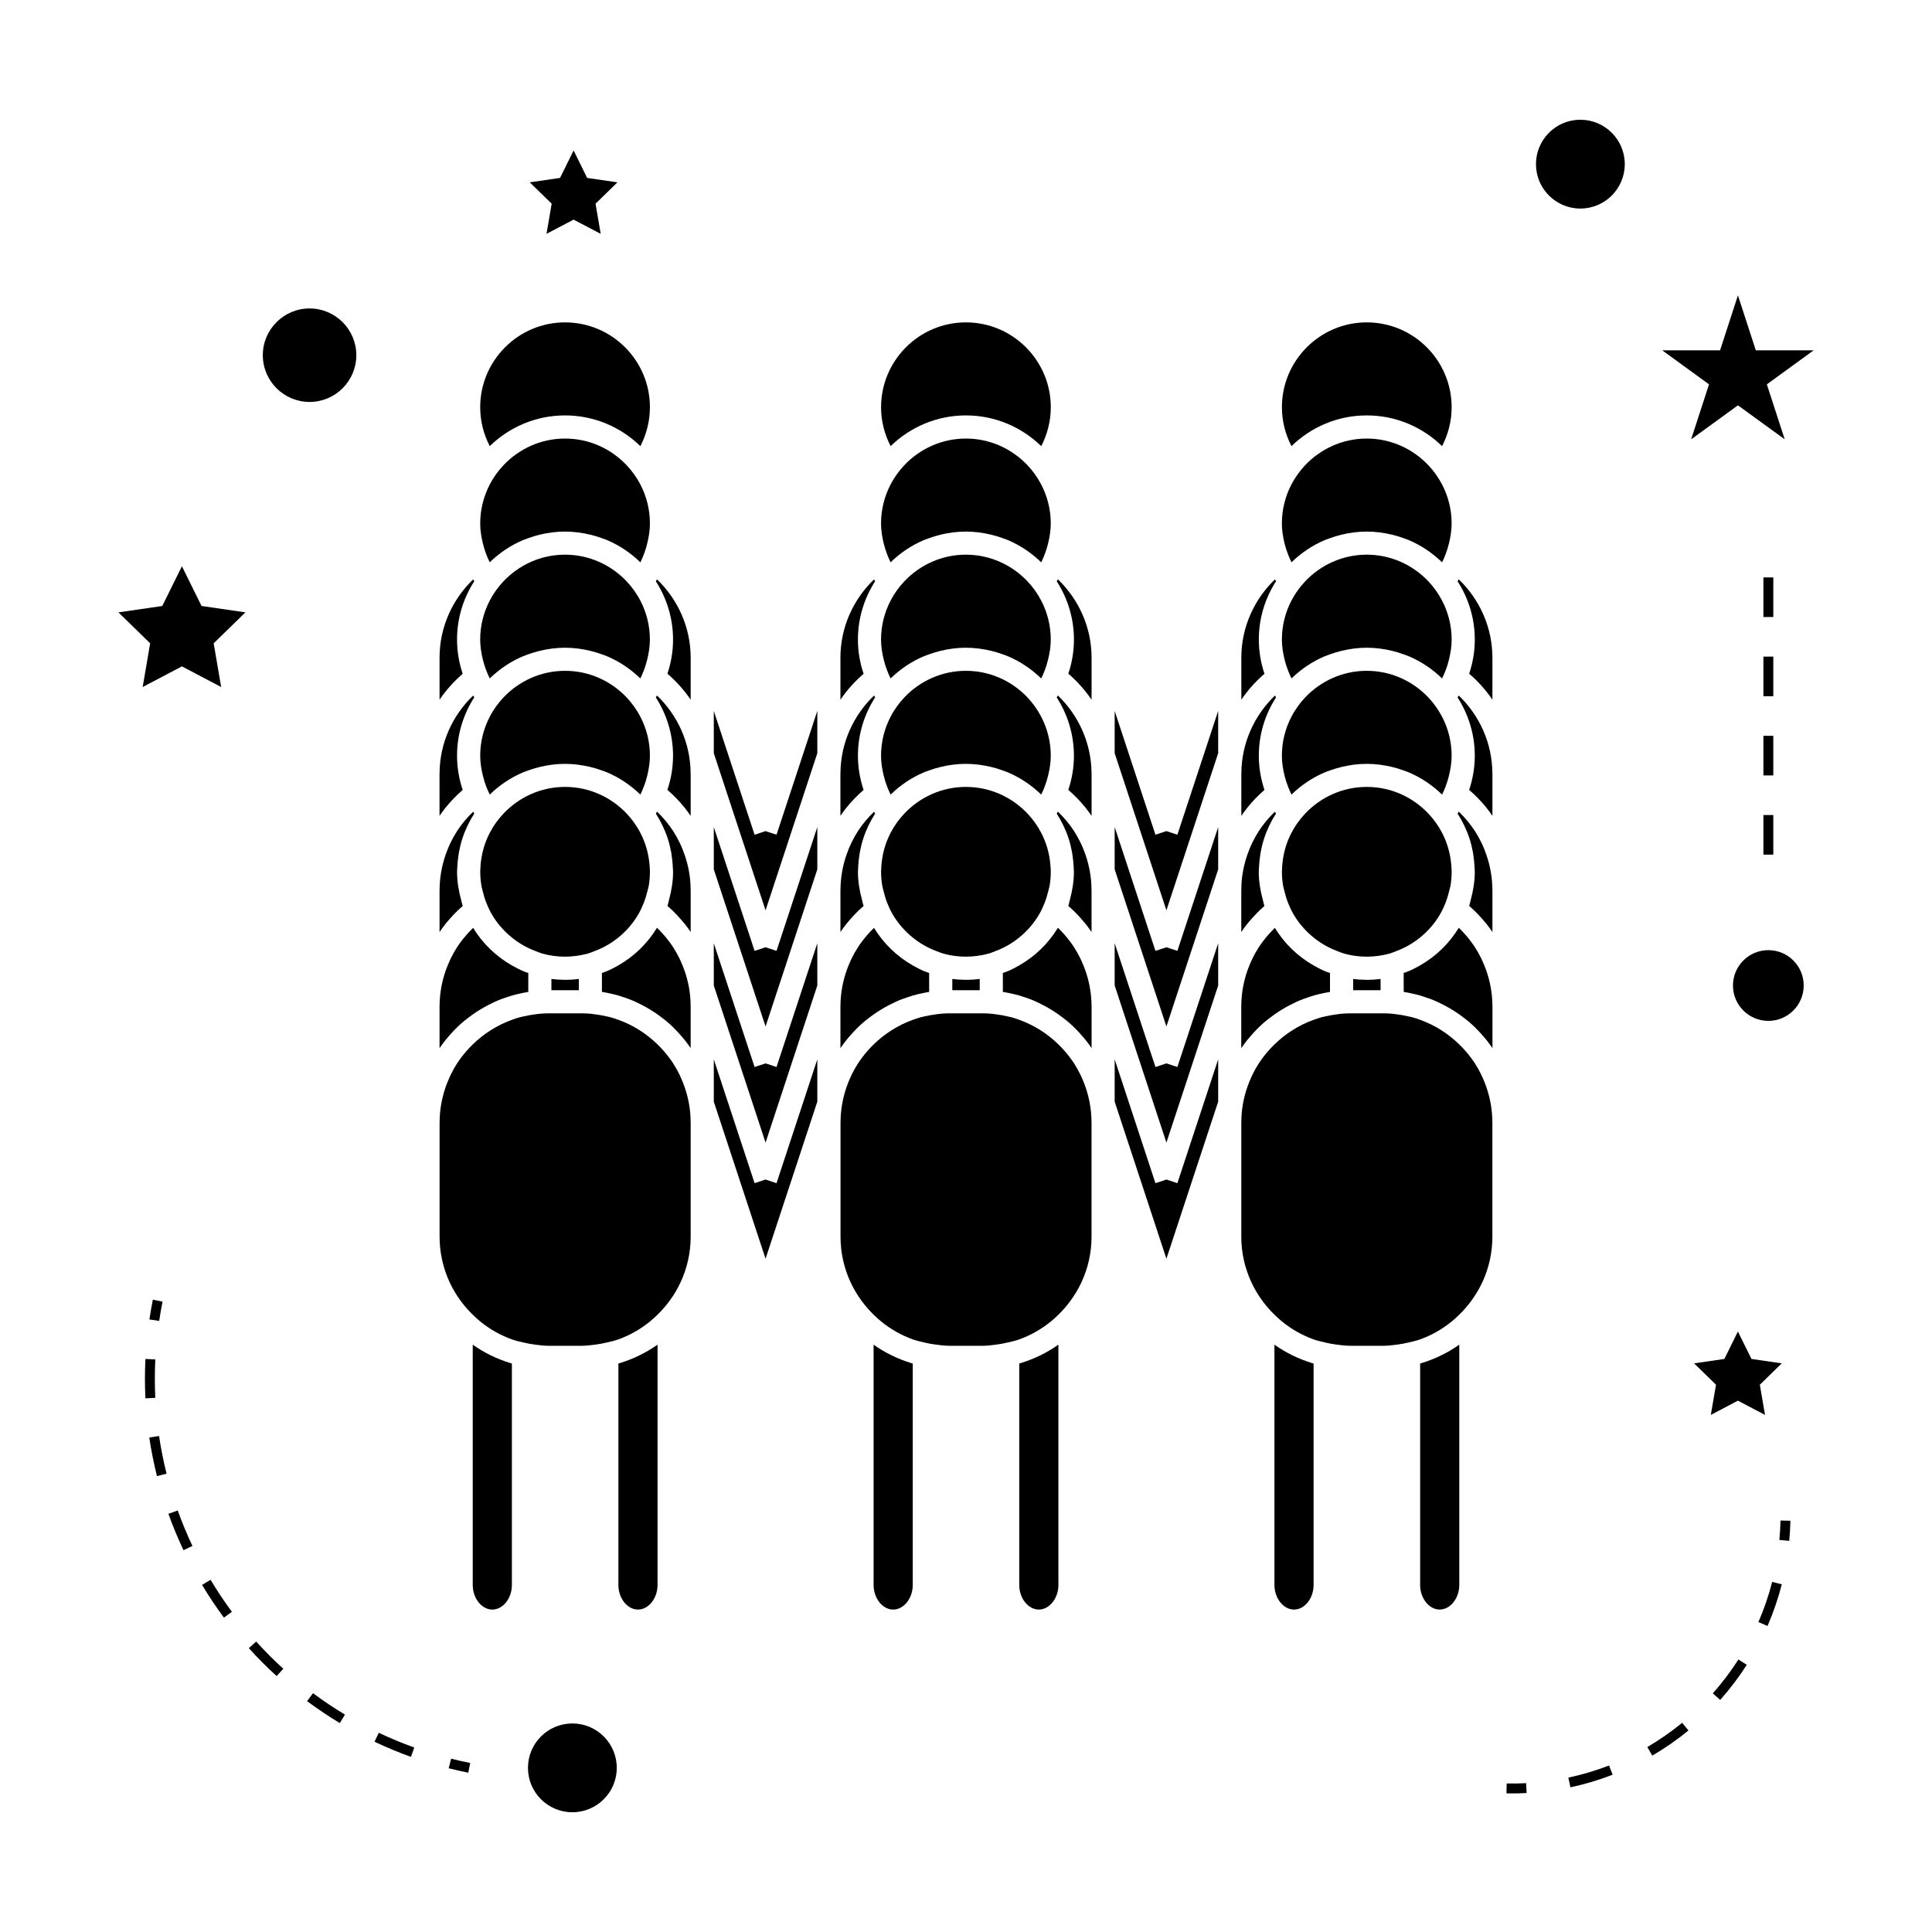 <?xml version="1.0" encoding="UTF-8"?>
<!-- Uploaded to: SVG Repo, www.svgrepo.com, Generator: SVG Repo Mixer Tools -->
<svg fill="#000000" width="800px" height="800px" version="1.1" viewBox="144 144 512 512" xmlns="http://www.w3.org/2000/svg">
 <g>
  <path d="m307.45 612.5c0 6.5-5.269 11.766-11.766 11.766-6.5 0-11.766-5.266-11.766-11.766 0-6.496 5.266-11.766 11.766-11.766 6.496 0 11.766 5.269 11.766 11.766"/>
  <path d="m192.21 294.06-5.199 10.531-11.629 1.691 8.41 8.199-1.98 11.586 10.398-5.469 10.402 5.469-1.988-11.586 8.418-8.199-11.629-1.691z"/>
  <path d="m288.83 205.97 7.18-3.766 7.18 3.766-1.367-7.992 5.809-5.656-8.031-1.172-3.59-7.277-3.59 7.277-8.027 1.172 5.809 5.656z"/>
  <path d="m592.95 505.3 5.809 5.668-1.375 8 7.18-3.781 7.184 3.781-1.375-8 5.809-5.668-8.023-1.164-3.594-7.269-3.59 7.269z"/>
  <path d="m604.57 222.27-4.734 14.574h-15.32l12.391 9.012-4.731 14.562 12.395-9 12.395 9-4.734-14.562 12.398-9.012h-15.324z"/>
  <path d="m574.58 187.5c0 6.5-5.266 11.766-11.766 11.766-6.496 0-11.766-5.266-11.766-11.766 0-6.496 5.269-11.766 11.766-11.766 6.5 0 11.766 5.269 11.766 11.766"/>
  <path d="m622 405.17c0 5.176-4.195 9.375-9.371 9.375-5.176 0-9.375-4.199-9.375-9.375s4.199-9.371 9.375-9.371c5.176 0 9.371 4.195 9.371 9.371"/>
  <path d="m226.04 250.52c6.832 0 12.391-5.559 12.391-12.391 0-6.828-5.559-12.387-12.391-12.387-6.832 0-12.391 5.562-12.391 12.387 0 6.832 5.555 12.391 12.391 12.391z"/>
  <path d="m268.61 611.21c-1.707-0.336-3.391-0.719-5.059-1.141l-0.641 2.539c1.711 0.43 3.438 0.82 5.184 1.172z"/>
  <path d="m183.56 524.95c0.508 3.426 1.195 6.875 2.035 10.234l2.547-0.641c-0.824-3.281-1.496-6.641-1.988-9.977z"/>
  <path d="m244.38 603.21-1.125 2.367c3.133 1.484 6.383 2.84 9.645 4.008l0.887-2.473c-3.18-1.141-6.344-2.461-9.406-3.902z"/>
  <path d="m182.41 509.43c0 1.723 0.043 3.434 0.125 5.144l2.617-0.133c-0.078-1.664-0.117-3.332-0.117-5.012 0-1.715 0.043-3.438 0.125-5.164l-2.617-0.133c-0.09 1.77-0.133 3.539-0.133 5.297z"/>
  <path d="m219.08 586.24c-2.508-2.289-4.93-4.707-7.191-7.215l-1.945 1.754c2.312 2.57 4.797 5.062 7.367 7.398z"/>
  <path d="m195 553.69c-1.453-3.066-2.766-6.234-3.898-9.398l-2.473 0.883c1.164 3.246 2.508 6.496 4 9.645z"/>
  <path d="m199.8 562.66-2.25 1.355c1.777 2.969 3.731 5.894 5.793 8.68l2.109-1.559c-2.012-2.719-3.91-5.566-5.652-8.477z"/>
  <path d="m225.38 594.82c2.793 2.078 5.711 4.039 8.676 5.82l1.355-2.258c-2.891-1.73-5.734-3.641-8.461-5.668z"/>
  <path d="m183.59 493.67 2.594 0.383c0.25-1.699 0.551-3.402 0.891-5.106l-2.57-0.516c-0.348 1.746-0.652 3.488-0.914 5.238z"/>
  <path d="m618.47 547.01-2.625-0.051c-0.035 1.727-0.133 3.441-0.289 5.144l2.613 0.242c0.164-1.77 0.27-3.543 0.301-5.336z"/>
  <path d="m599.87 594.5c2.586-2.914 4.953-6.039 7.043-9.301l-2.211-1.418c-2.016 3.144-4.297 6.168-6.797 8.973z"/>
  <path d="m589.79 600.56c-2.898 2.379-6.008 4.539-9.238 6.43l1.324 2.266c3.352-1.957 6.574-4.203 9.582-6.664z"/>
  <path d="m610 573.86 2.41 1.043c1.547-3.562 2.824-7.277 3.785-11.043l-2.547-0.645c-0.93 3.629-2.156 7.207-3.648 10.645z"/>
  <path d="m560.18 617.66c3.793-0.809 7.551-1.93 11.184-3.344l-0.949-2.441c-3.5 1.355-7.125 2.434-10.785 3.211z"/>
  <path d="m543.23 619.26c0.504 0.012 1.008 0.016 1.512 0.016 1.285 0 2.562-0.031 3.832-0.105l-0.133-2.613c-1.711 0.09-3.418 0.121-5.16 0.078z"/>
  <path d="m611.32 339h2.625v10.496h-2.625z"/>
  <path d="m611.32 297.02h2.625v10.496h-2.625z"/>
  <path d="m611.32 359.99h2.625v10.496h-2.625z"/>
  <path d="m611.32 318.01h2.625v10.496h-2.625z"/>
  <path d="m530.27 298.04c2.875 4.465 4.566 9.758 4.566 15.449 0 3.144-0.531 6.184-1.492 9.047 2.348 2.016 4.414 4.328 6.16 6.891v-11.117c0-8.102-3.426-15.488-8.91-20.773-0.102 0.18-0.219 0.34-0.324 0.504z"/>
  <path d="m530.59 328.32c-0.105 0.168-0.215 0.332-0.324 0.504 2.875 4.461 4.566 9.758 4.566 15.445 0 3.148-0.531 6.191-1.492 9.059 1.668 1.434 3.203 3.019 4.582 4.734 0.555 0.699 1.082 1.422 1.586 2.156v-11.133c0-0.078-0.012-0.152-0.012-0.23-0.066-8.016-3.469-15.309-8.906-20.535z"/>
  <path d="m537.91 401.29c-0.316-0.891-0.66-1.77-1.055-2.617-0.109-0.23-0.211-0.473-0.32-0.699-0.504-1.012-1.051-2-1.66-2.945-0.34-0.535-0.715-1.039-1.086-1.543-0.922-1.242-1.957-2.41-3.066-3.488-0.043-0.043-0.09-0.09-0.133-0.125-2.504 4.109-6.004 7.547-10.242 9.961-0.988 0.566-2 1.098-3.066 1.543-0.418 0.18-0.855 0.316-1.289 0.469v5.016c0.438 0.066 0.867 0.148 1.289 0.23 0.242 0.047 0.477 0.109 0.719 0.156 0.789 0.172 1.574 0.352 2.348 0.57 0.453 0.133 0.898 0.289 1.344 0.438 0.492 0.168 0.992 0.32 1.477 0.508 1.238 0.477 2.434 1.043 3.606 1.66 1.375 0.719 2.691 1.523 3.953 2.414 1.066 0.754 2.094 1.543 3.066 2.402 1.09 0.973 2.106 2.016 3.066 3.113 0.363 0.41 0.723 0.828 1.07 1.258 0.555 0.691 1.082 1.418 1.586 2.152v-11.133c0-0.078-0.012-0.148-0.012-0.23-0.031-3.168-0.602-6.234-1.594-9.109z"/>
  <path d="m537.9 432.07c-0.309-0.891-0.656-1.762-1.051-2.617-0.109-0.23-0.211-0.473-0.324-0.703-0.5-1.008-1.043-2-1.652-2.938-0.34-0.531-0.715-1.039-1.086-1.543-0.922-1.242-1.957-2.402-3.066-3.484-2.93-2.859-6.445-5.113-10.375-6.523-0.707-0.258-1.422-0.5-2.156-0.699-0.301-0.082-0.605-0.125-0.906-0.199-0.996-0.242-2.019-0.426-3.059-0.551-0.492-0.062-0.977-0.141-1.477-0.18h-0.059c-0.688-0.059-1.375-0.09-2.066-0.09h-8.785c-0.691 0-1.379 0.031-2.066 0.09-0.516 0.035-1.02 0.117-1.527 0.18-1.039 0.133-2.062 0.32-3.066 0.551-0.301 0.074-0.605 0.121-0.902 0.199-0.734 0.199-1.449 0.445-2.164 0.703-3.93 1.418-7.445 3.664-10.375 6.519-1.105 1.082-2.137 2.242-3.066 3.484-0.371 0.508-0.738 1.012-1.086 1.543-0.609 0.945-1.16 1.926-1.652 2.938-0.117 0.23-0.215 0.473-0.324 0.707-0.395 0.852-0.746 1.723-1.051 2.613-0.996 2.875-1.57 5.934-1.59 9.117 0 0.078-0.012 0.152-0.012 0.234v30.34c0 4.219 0.934 8.301 2.656 12.023 0.836 1.805 1.863 3.516 3.059 5.121 0.922 1.234 1.941 2.402 3.066 3.496 0.641 0.621 1.289 1.227 1.988 1.801 2.562 2.078 5.383 3.668 8.387 4.75 0.992 0.355 2.035 0.578 3.066 0.824 1.008 0.242 2.027 0.438 3.066 0.562 1.191 0.148 2.371 0.309 3.594 0.309h8.785c1.219 0 2.402-0.156 3.594-0.309 1.035-0.125 2.051-0.324 3.059-0.562 1.027-0.246 2.074-0.461 3.066-0.824 3-1.082 5.82-2.664 8.375-4.746 0.703-0.566 1.359-1.188 2-1.805 1.129-1.09 2.144-2.266 3.066-3.5 1.195-1.605 2.231-3.316 3.066-5.121 1.723-3.723 2.648-7.797 2.648-12.02v-30.336c0-0.082-0.012-0.156-0.012-0.234-0.02-3.188-0.59-6.25-1.586-9.121z"/>
  <path d="m537.9 370.52c-0.387-1.141-0.84-2.258-1.371-3.32-0.5-1.012-1.043-2-1.652-2.945-1.223-1.879-2.672-3.609-4.281-5.152-0.105 0.168-0.215 0.332-0.324 0.504 1.328 2.062 2.402 4.293 3.176 6.672 0.379 1.18 0.672 2.394 0.902 3.633 0.043 0.246 0.078 0.5 0.109 0.746 0.164 1.055 0.273 2.129 0.316 3.223 0.016 0.395 0.059 0.781 0.059 1.18 0 2.516-0.418 4.945-1.043 7.301-0.156 0.578-0.25 1.18-0.441 1.742 0.141 0.121 0.301 0.234 0.441 0.363 1.09 0.973 2.106 2.016 3.066 3.113 0.367 0.414 0.723 0.828 1.074 1.258 0.551 0.699 1.074 1.422 1.578 2.156v-11.121c0-0.078-0.012-0.152-0.012-0.234-0.031-3.184-0.602-6.246-1.598-9.117z"/>
  <path d="m520.35 505.35v58.68c0 3.539 2.371 6.519 5.18 6.519 2.816 0 5.195-2.981 5.195-6.519v-63.684c-3.019 2.137-6.356 3.762-9.867 4.848-0.172 0.059-0.34 0.105-0.508 0.156z"/>
  <path d="m481.74 500.35v63.684c0 3.539 2.379 6.519 5.195 6.519 2.809 0 5.18-2.981 5.18-6.519v-58.68c-0.168-0.051-0.332-0.105-0.504-0.152-3.512-1.09-6.848-2.715-9.871-4.852z"/>
  <path d="m453.11 364.25-2.906 0.961-10.805-32.809v11.207l13.711 41.637 13.719-41.637v-11.207l-10.812 32.809z"/>
  <path d="m453.11 395.04-2.906 0.949-10.805-32.805v11.203l13.711 41.641 13.719-41.641v-11.203l-10.812 32.805z"/>
  <path d="m453.11 425.81-2.906 0.957-10.805-32.805v11.203l13.711 41.637 13.719-41.637v-11.203l-10.812 32.805z"/>
  <path d="m424.36 328.32c-0.105 0.168-0.215 0.332-0.324 0.504 2.875 4.461 4.566 9.758 4.566 15.445 0 3.148-0.531 6.191-1.492 9.059 1.668 1.434 3.203 3.019 4.582 4.734 0.555 0.699 1.082 1.422 1.586 2.156v-11.133c0-0.078-0.012-0.152-0.012-0.23-0.066-8.016-3.473-15.309-8.906-20.535z"/>
  <path d="m453.11 456.59-2.906 0.961-10.805-32.812v11.211l13.711 41.625 13.719-41.625v-11.211l-10.812 32.812z"/>
  <path d="m414.11 505.35v58.68c0 3.539 2.379 6.519 5.184 6.519 2.816 0 5.195-2.981 5.195-6.519v-63.684c-3.023 2.137-6.356 3.762-9.871 4.848-0.172 0.059-0.332 0.105-0.508 0.156z"/>
  <path d="m431.67 432.07c-0.309-0.891-0.656-1.762-1.051-2.617-0.109-0.23-0.211-0.473-0.324-0.703-0.5-1.008-1.043-2-1.652-2.938-0.34-0.531-0.707-1.039-1.086-1.543-0.922-1.242-1.953-2.402-3.059-3.484-2.93-2.859-6.449-5.113-10.379-6.523-0.707-0.258-1.422-0.5-2.152-0.699-0.301-0.082-0.609-0.125-0.906-0.199-1.004-0.242-2.027-0.426-3.066-0.551-0.492-0.062-0.977-0.141-1.477-0.18h-0.051c-0.691-0.059-1.375-0.09-2.066-0.09h-8.785c-0.691 0-1.375 0.031-2.066 0.09h-0.004c-0.516 0.035-1.008 0.117-1.516 0.18-1.039 0.133-2.062 0.316-3.066 0.551-0.301 0.074-0.605 0.117-0.898 0.199-0.734 0.199-1.453 0.445-2.164 0.703-3.93 1.418-7.445 3.664-10.379 6.519-1.105 1.082-2.137 2.242-3.059 3.484-0.379 0.504-0.746 1.012-1.086 1.543-0.609 0.945-1.156 1.926-1.652 2.938-0.117 0.23-0.215 0.473-0.324 0.707-0.395 0.852-0.746 1.723-1.055 2.613-0.992 2.875-1.562 5.934-1.59 9.117 0 0.078-0.012 0.152-0.012 0.234v30.34c0 4.219 0.934 8.301 2.648 12.023 0.836 1.805 1.867 3.516 3.066 5.121 0.918 1.234 1.938 2.402 3.059 3.496 0.641 0.621 1.289 1.227 1.988 1.801 2.562 2.078 5.383 3.668 8.387 4.75 0.992 0.355 2.035 0.578 3.059 0.824 1.008 0.242 2.027 0.438 3.066 0.562 1.191 0.148 2.371 0.309 3.594 0.309h8.785c1.223 0 2.402-0.156 3.594-0.309 1.039-0.125 2.059-0.324 3.066-0.562 1.027-0.246 2.074-0.461 3.059-0.824 3-1.082 5.82-2.664 8.375-4.746 0.707-0.566 1.359-1.188 2.004-1.805 1.125-1.09 2.141-2.266 3.059-3.5 1.195-1.605 2.231-3.316 3.066-5.121 1.723-3.723 2.648-7.797 2.648-12.02v-30.336c0-0.082-0.012-0.156-0.012-0.234-0.023-3.188-0.59-6.25-1.586-9.121z"/>
  <path d="m431.67 370.52c-0.395-1.141-0.844-2.258-1.375-3.32-0.5-1.012-1.043-2-1.652-2.945-1.223-1.879-2.672-3.609-4.281-5.152-0.105 0.168-0.215 0.332-0.324 0.504 1.328 2.062 2.402 4.293 3.176 6.672 0.379 1.18 0.672 2.394 0.898 3.633 0.043 0.246 0.078 0.5 0.109 0.746 0.164 1.055 0.273 2.129 0.316 3.223 0.016 0.395 0.059 0.781 0.059 1.18 0 2.516-0.418 4.945-1.043 7.301-0.152 0.578-0.25 1.18-0.441 1.742 0.141 0.121 0.301 0.234 0.441 0.363 1.09 0.973 2.106 2.016 3.066 3.113 0.367 0.414 0.723 0.828 1.074 1.258 0.551 0.699 1.074 1.422 1.578 2.156v-11.121c0-0.078-0.012-0.152-0.012-0.234-0.027-3.184-0.594-6.246-1.59-9.117z"/>
  <path d="m431.67 401.29c-0.309-0.891-0.66-1.77-1.055-2.617-0.109-0.23-0.211-0.473-0.32-0.699-0.504-1.012-1.051-2-1.66-2.945-0.34-0.535-0.707-1.039-1.086-1.543-0.922-1.242-1.953-2.41-3.059-3.488-0.043-0.043-0.09-0.09-0.133-0.125-2.504 4.109-6.004 7.547-10.242 9.961-0.988 0.566-2 1.098-3.059 1.543-0.418 0.18-0.859 0.316-1.289 0.469v5.016c0.438 0.066 0.859 0.148 1.289 0.23 0.234 0.047 0.477 0.109 0.719 0.156 0.789 0.172 1.574 0.352 2.348 0.57 0.457 0.133 0.898 0.289 1.344 0.438 0.492 0.168 0.992 0.32 1.477 0.508 1.238 0.477 2.434 1.043 3.606 1.66 1.375 0.719 2.691 1.523 3.953 2.414 1.059 0.754 2.094 1.543 3.059 2.402 1.09 0.973 2.106 2.016 3.066 3.113 0.363 0.41 0.723 0.828 1.07 1.258 0.555 0.691 1.082 1.418 1.586 2.152v-11.133c0-0.078-0.012-0.148-0.012-0.23-0.039-3.168-0.605-6.234-1.602-9.109z"/>
  <path d="m424.04 298.04c2.875 4.465 4.566 9.758 4.566 15.449 0 3.144-0.531 6.184-1.484 9.047 2.348 2.016 4.41 4.328 6.156 6.891v-11.117c0-8.102-3.426-15.488-8.91-20.773-0.109 0.18-0.219 0.34-0.328 0.504z"/>
  <path d="m479.1 322.56c-0.965-2.871-1.5-5.93-1.5-9.074 0-5.695 1.695-10.996 4.57-15.457-0.102-0.156-0.211-0.32-0.309-0.477-5.473 5.281-8.895 12.652-8.895 20.75v11.121c1.734-2.547 3.793-4.852 6.133-6.863z"/>
  <path d="m479.1 353.34c-0.965-2.875-1.5-5.93-1.5-9.078 0-5.695 1.695-10.996 4.578-15.457-0.105-0.156-0.211-0.316-0.309-0.473-5.434 5.227-8.828 12.512-8.891 20.516 0 0.078-0.012 0.152-0.012 0.23v11.133c0.504-0.738 1.023-1.457 1.586-2.156 1.359-1.707 2.883-3.281 4.547-4.715z"/>
  <path d="m475.61 387.57c0.961-1.09 1.973-2.137 3.059-3.106 0.137-0.121 0.285-0.227 0.418-0.336-0.18-0.539-0.273-1.102-0.418-1.648-0.652-2.387-1.082-4.863-1.082-7.426 0-0.41 0.047-0.805 0.062-1.203 0.047-1.082 0.152-2.144 0.316-3.195 0.035-0.262 0.074-0.52 0.117-0.777 0.227-1.234 0.523-2.449 0.906-3.621 0.766-2.371 1.844-4.602 3.168-6.66-0.102-0.156-0.211-0.316-0.309-0.473-1.605 1.547-3.051 3.258-4.266 5.137-0.609 0.949-1.16 1.926-1.652 2.945-0.531 1.07-0.98 2.184-1.375 3.32-0.996 2.875-1.57 5.934-1.59 9.109 0 0.082-0.012 0.156-0.012 0.234v11.125c0.504-0.738 1.023-1.457 1.578-2.156 0.352-0.438 0.715-0.855 1.078-1.27z"/>
  <path d="m502.6 403.44v2.981h7.269v-2.984c-1.219 0.156-2.434 0.234-3.648 0.234-0.09 0-0.184-0.016-0.27-0.016-1.121-0.012-2.246-0.07-3.352-0.215z"/>
  <path d="m475.61 418.36c0.961-1.098 1.973-2.141 3.059-3.113 0.973-0.859 2.004-1.648 3.066-2.398 1.258-0.891 2.582-1.695 3.957-2.418 1.172-0.613 2.363-1.18 3.602-1.652 0.484-0.188 0.98-0.34 1.477-0.508 0.445-0.152 0.887-0.305 1.34-0.438 0.777-0.227 1.559-0.402 2.356-0.578 0.234-0.051 0.473-0.109 0.707-0.152 0.43-0.09 0.855-0.168 1.289-0.234v-5.012c-0.43-0.156-0.871-0.293-1.289-0.473-1.066-0.445-2.074-0.977-3.066-1.539-4.242-2.426-7.746-5.84-10.254-9.949-0.043 0.043-0.078 0.082-0.121 0.117-1.105 1.082-2.137 2.242-3.066 3.484-0.371 0.504-0.738 1.008-1.086 1.543-0.609 0.938-1.16 1.926-1.652 2.938-0.117 0.23-0.215 0.469-0.324 0.703-0.395 0.852-0.746 1.723-1.055 2.613-0.992 2.875-1.562 5.941-1.59 9.117 0 0.082-0.012 0.152-0.012 0.23v11.133c0.504-0.734 1.023-1.453 1.586-2.152 0.352-0.434 0.715-0.848 1.078-1.262z"/>
  <path d="m485.37 352.53c0.277 0.691 0.555 1.379 0.891 2.043 2.523-2.461 5.488-4.473 8.773-5.867 0.469-0.199 0.957-0.352 1.434-0.535 0.996-0.363 2.019-0.672 3.066-0.922 2.144-0.52 4.375-0.82 6.676-0.82 2.32 0 4.559 0.309 6.719 0.828 1.043 0.25 2.066 0.562 3.059 0.93 0.457 0.164 0.918 0.316 1.359 0.504 3.305 1.406 6.281 3.418 8.82 5.887 0.336-0.668 0.621-1.359 0.898-2.059 0.379-0.973 0.684-1.957 0.93-2.977 0.414-1.711 0.703-3.465 0.703-5.281 0-3.715-0.922-7.223-2.531-10.316-0.492-0.945-1.051-1.852-1.668-2.715-0.598-0.84-1.254-1.637-1.961-2.383-4.106-4.344-9.902-7.074-16.336-7.074-6.43 0-12.223 2.731-16.328 7.062-0.703 0.75-1.359 1.543-1.957 2.379-0.621 0.867-1.18 1.762-1.676 2.719-1.605 3.098-2.531 6.602-2.531 10.328 0 1.828 0.289 3.586 0.707 5.297 0.266 1.02 0.57 2.008 0.953 2.973z"/>
  <path d="m485.37 290.98c0.277 0.688 0.555 1.379 0.891 2.035 2.523-2.461 5.488-4.465 8.773-5.867 0.469-0.199 0.957-0.352 1.434-0.531 0.996-0.363 2.019-0.676 3.066-0.93 2.144-0.516 4.375-0.812 6.676-0.812 2.32 0 4.559 0.309 6.719 0.828 1.043 0.25 2.066 0.555 3.059 0.93 0.457 0.164 0.918 0.316 1.359 0.5 3.305 1.406 6.281 3.418 8.82 5.894 0.336-0.668 0.621-1.359 0.898-2.062 0.379-0.965 0.684-1.957 0.93-2.969 0.414-1.711 0.703-3.465 0.703-5.281 0-3.723-0.922-7.223-2.531-10.316-0.492-0.949-1.051-1.852-1.668-2.719-0.598-0.836-1.254-1.633-1.961-2.379-4.106-4.344-9.902-7.078-16.336-7.078-6.43 0-12.223 2.731-16.328 7.07-0.703 0.75-1.359 1.543-1.957 2.379-0.621 0.859-1.18 1.762-1.676 2.715-1.605 3.098-2.531 6.606-2.531 10.332 0 1.828 0.289 3.586 0.707 5.297 0.266 1.008 0.57 2 0.953 2.965z"/>
  <path d="m485.37 321.75c0.277 0.691 0.555 1.391 0.891 2.043 2.523-2.457 5.496-4.473 8.781-5.867 0.469-0.195 0.957-0.348 1.426-0.531 0.996-0.355 2.019-0.672 3.066-0.922 2.144-0.52 4.375-0.82 6.676-0.82 2.32 0 4.559 0.309 6.719 0.828 1.043 0.25 2.066 0.562 3.059 0.93 0.453 0.164 0.914 0.316 1.359 0.504 3.305 1.402 6.289 3.41 8.82 5.887 0.34-0.668 0.625-1.363 0.898-2.062 0.387-0.973 0.688-1.961 0.934-2.981 0.414-1.707 0.703-3.453 0.703-5.269 0-3.723-0.922-7.227-2.531-10.316-0.492-0.949-1.051-1.859-1.668-2.719-0.598-0.836-1.254-1.633-1.961-2.383-4.098-4.34-9.902-7.078-16.336-7.078s-12.223 2.734-16.328 7.074c-0.703 0.746-1.359 1.539-1.957 2.371-0.621 0.867-1.18 1.773-1.676 2.723-1.605 3.098-2.531 6.602-2.531 10.328 0 1.82 0.289 3.578 0.707 5.289 0.262 1.02 0.566 2.012 0.949 2.973z"/>
  <path d="m484.43 380.34c0.246 1.012 0.551 2.012 0.934 2.969 0.387 0.965 0.809 1.906 1.324 2.801 1.387 2.441 3.242 4.578 5.426 6.352 0.961 0.777 1.977 1.477 3.066 2.09 0.98 0.551 1.996 1.035 3.066 1.438 0.688 0.27 1.355 0.555 2.078 0.754l0.016 0.004c0.957 0.262 1.926 0.457 2.906 0.586 0.98 0.121 1.969 0.195 2.961 0.195 1.977-0.004 3.973-0.27 5.93-0.789 0.723-0.195 1.391-0.492 2.082-0.762 1.07-0.402 2.082-0.883 3.059-1.438 1.086-0.613 2.106-1.312 3.066-2.09 2.184-1.777 4.035-3.922 5.414-6.367 0.504-0.898 0.922-1.836 1.309-2.797 0.387-0.973 0.688-1.961 0.934-2.981 0.125-0.531 0.305-1.035 0.395-1.574 0.199-1.203 0.309-2.441 0.309-3.688 0-0.043-0.004-0.082-0.004-0.121 0-0.457-0.035-0.914-0.074-1.371-0.047-0.754-0.137-1.496-0.258-2.231-0.395-2.34-1.141-4.559-2.195-6.598-0.492-0.957-1.051-1.859-1.668-2.723-0.598-0.836-1.254-1.633-1.961-2.379-4.098-4.344-9.902-7.078-16.336-7.078-6.434 0-12.223 2.731-16.328 7.07-0.703 0.75-1.359 1.543-1.957 2.371-0.621 0.867-1.18 1.773-1.676 2.723-1.055 2.035-1.801 4.25-2.195 6.586-0.121 0.738-0.211 1.48-0.262 2.234-0.027 0.457-0.062 0.906-0.066 1.371 0 0.047-0.004 0.094-0.004 0.141 0 1.238 0.109 2.465 0.309 3.668 0.086 0.566 0.27 1.086 0.402 1.633z"/>
  <path d="m506.21 254.09c7.762 0 14.801 3.117 19.957 8.145 1.609-3.117 2.535-6.629 2.535-10.309 0-12.402-10.094-22.492-22.492-22.492-12.402 0-22.488 10.094-22.488 22.492 0 3.68 0.918 7.184 2.535 10.301 5.156-5.023 12.195-8.137 19.953-8.137z"/>
  <path d="m375.51 500.35v63.684c0 3.539 2.379 6.519 5.195 6.519 2.809 0 5.184-2.981 5.184-6.519v-58.68c-0.168-0.051-0.336-0.105-0.504-0.152-3.516-1.09-6.856-2.715-9.875-4.852z"/>
  <path d="m369.38 418.36c0.961-1.098 1.973-2.141 3.066-3.113 0.973-0.859 2-1.648 3.059-2.398 1.258-0.891 2.582-1.695 3.957-2.418 1.172-0.613 2.363-1.18 3.606-1.652 0.484-0.188 0.98-0.34 1.477-0.508 0.445-0.152 0.883-0.305 1.34-0.438 0.77-0.227 1.559-0.402 2.352-0.578 0.242-0.051 0.473-0.109 0.707-0.152 0.43-0.09 0.855-0.168 1.289-0.234v-5.012c-0.43-0.156-0.871-0.293-1.289-0.473-1.066-0.445-2.074-0.977-3.059-1.539-4.242-2.426-7.75-5.84-10.262-9.949-0.043 0.043-0.078 0.078-0.121 0.117-1.105 1.082-2.137 2.242-3.059 3.484-0.379 0.504-0.746 1.008-1.086 1.543-0.609 0.938-1.156 1.926-1.652 2.938-0.117 0.23-0.215 0.469-0.324 0.703-0.395 0.852-0.746 1.723-1.055 2.613-0.992 2.875-1.562 5.941-1.59 9.117 0 0.082-0.012 0.152-0.012 0.23v11.133c0.504-0.734 1.023-1.453 1.586-2.152 0.34-0.434 0.703-0.848 1.07-1.262z"/>
  <path d="m317.8 298.04c2.875 4.465 4.566 9.758 4.566 15.449 0 3.144-0.531 6.184-1.492 9.047 2.348 2.016 4.414 4.328 6.16 6.891v-11.117c0-8.102-3.426-15.488-8.91-20.773-0.109 0.18-0.219 0.34-0.324 0.504z"/>
  <path d="m318.12 328.32c-0.105 0.168-0.215 0.332-0.324 0.504 2.875 4.461 4.566 9.758 4.566 15.445 0 3.148-0.531 6.191-1.496 9.059 1.676 1.434 3.207 3.019 4.582 4.734 0.555 0.699 1.082 1.422 1.586 2.156v-11.133c0-0.078-0.012-0.152-0.012-0.23-0.066-8.016-3.465-15.309-8.902-20.535z"/>
  <path d="m346.88 456.59-2.906 0.961-10.812-32.812v11.211l13.719 41.625 13.715-41.625v-11.211l-10.809 32.812z"/>
  <path d="m325.43 370.52c-0.395-1.141-0.844-2.258-1.375-3.32-0.5-1.012-1.043-2-1.652-2.945-1.219-1.879-2.664-3.609-4.277-5.152-0.105 0.168-0.215 0.332-0.324 0.504 1.328 2.062 2.402 4.293 3.176 6.672 0.379 1.18 0.672 2.394 0.902 3.633 0.043 0.246 0.074 0.5 0.109 0.746 0.164 1.055 0.273 2.129 0.316 3.223 0.016 0.395 0.062 0.781 0.062 1.18 0 2.516-0.418 4.945-1.043 7.301-0.156 0.578-0.258 1.18-0.441 1.742 0.141 0.121 0.301 0.234 0.441 0.363 1.09 0.973 2.098 2.016 3.059 3.113 0.367 0.414 0.73 0.828 1.074 1.258 0.555 0.699 1.082 1.422 1.578 2.156v-11.121c0-0.078-0.012-0.152-0.012-0.234-0.023-3.184-0.594-6.246-1.594-9.117z"/>
  <path d="m346.88 395.04-2.906 0.949-10.812-32.805v11.203l13.719 41.641 13.715-41.641v-11.203l-10.809 32.805z"/>
  <path d="m307.88 505.35v58.68c0 3.539 2.371 6.519 5.18 6.519 2.816 0 5.195-2.981 5.195-6.519v-63.684c-3.023 2.137-6.356 3.762-9.871 4.848-0.168 0.059-0.336 0.105-0.504 0.156z"/>
  <path d="m325.43 401.29c-0.309-0.891-0.66-1.77-1.055-2.617-0.109-0.23-0.211-0.473-0.32-0.699-0.504-1.012-1.051-2-1.66-2.945-0.34-0.535-0.707-1.039-1.086-1.543-0.93-1.242-1.957-2.41-3.066-3.488-0.043-0.043-0.09-0.09-0.133-0.125-2.504 4.109-6.008 7.547-10.242 9.961-0.992 0.566-2 1.098-3.066 1.543-0.418 0.18-0.859 0.316-1.289 0.469v5.016c0.438 0.066 0.859 0.148 1.289 0.23 0.242 0.047 0.477 0.109 0.719 0.156 0.789 0.168 1.574 0.352 2.348 0.57 0.453 0.133 0.898 0.289 1.344 0.438 0.492 0.168 0.992 0.32 1.477 0.508 1.238 0.477 2.441 1.043 3.606 1.652 1.375 0.723 2.699 1.527 3.953 2.418 1.059 0.75 2.094 1.543 3.066 2.402 1.09 0.973 2.098 2.016 3.059 3.113 0.363 0.41 0.73 0.828 1.07 1.258 0.555 0.691 1.082 1.418 1.586 2.152v-11.133c0-0.078-0.012-0.148-0.012-0.23-0.016-3.164-0.586-6.231-1.586-9.105z"/>
  <path d="m269.28 500.35v63.684c0 3.539 2.379 6.519 5.195 6.519 2.809 0 5.18-2.981 5.18-6.519v-58.68c-0.168-0.051-0.336-0.105-0.504-0.152-3.516-1.09-6.852-2.715-9.871-4.852z"/>
  <path d="m325.43 432.07c-0.309-0.891-0.656-1.762-1.051-2.617-0.109-0.23-0.211-0.473-0.324-0.703-0.5-1.008-1.043-2-1.652-2.938-0.34-0.531-0.707-1.039-1.086-1.543-0.93-1.242-1.957-2.402-3.066-3.484-2.93-2.859-6.449-5.113-10.375-6.523-0.715-0.258-1.422-0.5-2.156-0.699-0.301-0.082-0.609-0.125-0.906-0.199-1.004-0.242-2.027-0.426-3.066-0.551-0.488-0.062-0.977-0.141-1.469-0.18h-0.059c-0.688-0.059-1.375-0.09-2.066-0.09h-8.785c-0.688 0-1.375 0.031-2.066 0.09h-0.008c-0.508 0.035-1.008 0.117-1.516 0.18-1.039 0.133-2.062 0.316-3.059 0.551-0.301 0.074-0.609 0.117-0.902 0.199-0.734 0.199-1.453 0.445-2.164 0.703-3.93 1.418-7.445 3.664-10.375 6.519-1.105 1.082-2.141 2.242-3.066 3.484-0.379 0.504-0.746 1.012-1.086 1.543-0.609 0.945-1.156 1.926-1.652 2.938-0.117 0.23-0.215 0.473-0.324 0.707-0.387 0.852-0.738 1.723-1.055 2.613-0.992 2.875-1.562 5.934-1.59 9.117 0 0.078-0.012 0.152-0.012 0.234v30.34c0 4.219 0.934 8.301 2.648 12.023 0.836 1.805 1.867 3.516 3.066 5.121 0.918 1.234 1.938 2.402 3.066 3.496 0.641 0.621 1.285 1.227 1.988 1.801 2.562 2.078 5.383 3.668 8.387 4.75 0.992 0.355 2.035 0.578 3.066 0.824 1.008 0.242 2.027 0.438 3.059 0.562 1.191 0.148 2.379 0.309 3.594 0.309h8.785c1.223 0 2.402-0.156 3.594-0.309 1.039-0.125 2.059-0.324 3.066-0.562 1.027-0.246 2.074-0.461 3.066-0.824 2.996-1.082 5.82-2.664 8.371-4.746 0.707-0.566 1.359-1.188 2.004-1.805 1.125-1.09 2.141-2.266 3.066-3.5 1.195-1.605 2.231-3.316 3.059-5.121 1.723-3.723 2.656-7.797 2.656-12.02v-30.336c0-0.082-0.012-0.156-0.012-0.234-0.023-3.188-0.594-6.25-1.594-9.121z"/>
  <path d="m263.14 418.36c0.961-1.098 1.973-2.141 3.066-3.113 0.973-0.859 2-1.648 3.066-2.398 1.258-0.891 2.582-1.695 3.957-2.418 1.172-0.613 2.363-1.18 3.606-1.652 0.484-0.188 0.98-0.34 1.477-0.508 0.445-0.152 0.887-0.305 1.34-0.438 0.77-0.227 1.559-0.402 2.356-0.578 0.234-0.051 0.469-0.109 0.707-0.152 0.426-0.09 0.855-0.168 1.289-0.234v-5.012c-0.438-0.156-0.871-0.293-1.289-0.473-1.066-0.445-2.078-0.977-3.066-1.539-4.242-2.426-7.75-5.84-10.262-9.949-0.035 0.043-0.078 0.078-0.117 0.117-1.105 1.082-2.141 2.242-3.066 3.484-0.379 0.504-0.746 1.008-1.086 1.543-0.609 0.938-1.156 1.926-1.652 2.938-0.117 0.23-0.215 0.469-0.324 0.703-0.387 0.852-0.738 1.723-1.055 2.613-0.992 2.875-1.562 5.941-1.59 9.117 0 0.082-0.012 0.152-0.012 0.23v11.133c0.504-0.734 1.023-1.453 1.586-2.152 0.348-0.434 0.711-0.848 1.07-1.262z"/>
  <path d="m372.86 322.56c-0.965-2.871-1.5-5.93-1.5-9.074 0-5.695 1.691-10.996 4.566-15.457-0.102-0.156-0.211-0.32-0.309-0.477-5.473 5.281-8.895 12.652-8.895 20.75v11.121c1.742-2.547 3.805-4.852 6.137-6.863z"/>
  <path d="m396.37 403.44v2.981h7.269v-2.984c-1.211 0.156-2.43 0.234-3.648 0.234-0.09 0-0.18-0.016-0.27-0.016-1.125-0.012-2.246-0.07-3.352-0.215z"/>
  <path d="m372.86 353.34c-0.965-2.875-1.5-5.93-1.5-9.078 0-5.695 1.691-10.996 4.57-15.457-0.105-0.156-0.211-0.316-0.309-0.473-5.434 5.227-8.828 12.512-8.891 20.516 0 0.078-0.012 0.152-0.012 0.23v11.133c0.504-0.738 1.023-1.457 1.586-2.156 1.375-1.707 2.898-3.281 4.555-4.715z"/>
  <path d="m378.2 380.34c0.246 1.012 0.551 2.012 0.934 2.969 0.383 0.961 0.809 1.906 1.316 2.801 1.391 2.441 3.238 4.578 5.434 6.352 0.957 0.777 1.977 1.477 3.059 2.09 0.98 0.551 1.996 1.035 3.066 1.438 0.688 0.27 1.355 0.555 2.078 0.754l0.016 0.004c0.957 0.262 1.926 0.457 2.906 0.586 0.98 0.121 1.969 0.195 2.961 0.195 1.977-0.004 3.973-0.27 5.93-0.789 0.723-0.195 1.395-0.492 2.082-0.762 1.07-0.402 2.082-0.883 3.066-1.438 1.086-0.613 2.106-1.312 3.059-2.09 2.184-1.777 4.035-3.922 5.414-6.367 0.504-0.898 0.93-1.836 1.309-2.797 0.387-0.973 0.684-1.961 0.934-2.981 0.125-0.531 0.305-1.035 0.395-1.574 0.199-1.203 0.309-2.441 0.309-3.688 0-0.043-0.004-0.082-0.004-0.121 0-0.457-0.035-0.914-0.074-1.371-0.047-0.754-0.137-1.496-0.258-2.231-0.387-2.34-1.141-4.559-2.195-6.598-0.492-0.957-1.051-1.859-1.668-2.723-0.598-0.836-1.254-1.633-1.957-2.379-4.106-4.344-9.902-7.078-16.336-7.078s-12.219 2.731-16.328 7.07c-0.703 0.75-1.359 1.543-1.957 2.371-0.621 0.867-1.176 1.773-1.668 2.723-1.059 2.035-1.805 4.25-2.195 6.586-0.121 0.738-0.211 1.48-0.262 2.234-0.027 0.457-0.062 0.906-0.066 1.371 0 0.047-0.004 0.094-0.004 0.141 0 1.238 0.109 2.465 0.309 3.668 0.086 0.566 0.266 1.086 0.398 1.633z"/>
  <path d="m369.38 387.57c0.961-1.09 1.973-2.137 3.066-3.106 0.137-0.121 0.285-0.227 0.418-0.336-0.18-0.539-0.273-1.102-0.418-1.648-0.652-2.387-1.082-4.863-1.082-7.426 0-0.41 0.043-0.805 0.059-1.203 0.047-1.082 0.152-2.144 0.316-3.195 0.043-0.262 0.074-0.52 0.121-0.777 0.227-1.234 0.523-2.449 0.902-3.621 0.77-2.371 1.844-4.602 3.168-6.66-0.102-0.156-0.211-0.316-0.309-0.473-1.605 1.547-3.051 3.258-4.266 5.137-0.609 0.949-1.156 1.926-1.652 2.945-0.531 1.07-0.98 2.184-1.375 3.32-0.992 2.875-1.562 5.934-1.59 9.109 0 0.082-0.012 0.156-0.012 0.234v11.125c0.504-0.738 1.023-1.457 1.578-2.156 0.344-0.438 0.707-0.855 1.074-1.27z"/>
  <path d="m399.98 254.09c7.762 0 14.801 3.117 19.957 8.145 1.609-3.117 2.535-6.629 2.535-10.309 0-12.402-10.086-22.492-22.492-22.492-12.402 0-22.488 10.094-22.488 22.492 0 3.68 0.922 7.184 2.535 10.301 5.16-5.023 12.203-8.137 19.953-8.137z"/>
  <path d="m379.13 290.98c0.273 0.688 0.551 1.379 0.891 2.035 2.523-2.461 5.488-4.465 8.773-5.867 0.469-0.199 0.957-0.352 1.434-0.531 0.996-0.363 2.019-0.676 3.066-0.93 2.144-0.516 4.375-0.812 6.676-0.812 2.32 0 4.559 0.309 6.719 0.828 1.043 0.25 2.066 0.555 3.066 0.93 0.453 0.164 0.918 0.316 1.359 0.5 3.305 1.406 6.281 3.418 8.82 5.894 0.336-0.668 0.621-1.359 0.898-2.062 0.379-0.965 0.684-1.957 0.93-2.969 0.414-1.711 0.703-3.465 0.703-5.281 0-3.723-0.922-7.223-2.531-10.316-0.492-0.949-1.051-1.852-1.668-2.719-0.598-0.836-1.254-1.633-1.957-2.379-4.106-4.344-9.902-7.078-16.336-7.078-6.43 0-12.219 2.731-16.328 7.07-0.703 0.75-1.359 1.543-1.957 2.379-0.621 0.859-1.176 1.762-1.668 2.715-1.609 3.098-2.535 6.606-2.535 10.332 0 1.828 0.293 3.586 0.707 5.297 0.254 1.008 0.555 2 0.938 2.965z"/>
  <path d="m346.88 364.25-2.906 0.961-10.812-32.809v11.207l13.719 41.637 13.715-41.637v-11.207l-10.809 32.809z"/>
  <path d="m379.13 352.53c0.273 0.691 0.551 1.379 0.891 2.043 2.523-2.461 5.488-4.473 8.773-5.867 0.469-0.199 0.957-0.352 1.434-0.535 0.996-0.363 2.019-0.672 3.066-0.922 2.144-0.52 4.375-0.82 6.676-0.82 2.32 0 4.559 0.309 6.719 0.828 1.043 0.25 2.066 0.562 3.066 0.93 0.453 0.164 0.918 0.316 1.359 0.504 3.305 1.406 6.281 3.418 8.82 5.887 0.336-0.668 0.621-1.359 0.898-2.059 0.379-0.973 0.684-1.957 0.93-2.977 0.414-1.711 0.703-3.465 0.703-5.281 0-3.715-0.922-7.223-2.531-10.316-0.492-0.945-1.051-1.852-1.668-2.715-0.598-0.84-1.254-1.637-1.957-2.383-4.106-4.344-9.902-7.074-16.336-7.074-6.43 0-12.219 2.731-16.328 7.062-0.703 0.75-1.359 1.543-1.957 2.379-0.621 0.867-1.176 1.762-1.668 2.719-1.609 3.098-2.535 6.602-2.535 10.328 0 1.828 0.293 3.586 0.707 5.297 0.254 1.02 0.555 2.008 0.938 2.973z"/>
  <path d="m379.13 321.75c0.273 0.691 0.551 1.391 0.891 2.043 2.523-2.457 5.496-4.473 8.781-5.867 0.469-0.195 0.957-0.348 1.426-0.531 0.996-0.355 2.019-0.672 3.066-0.922 2.144-0.52 4.375-0.82 6.676-0.82 2.32 0 4.559 0.309 6.719 0.828 1.043 0.25 2.066 0.562 3.066 0.93 0.453 0.164 0.914 0.316 1.355 0.504 3.305 1.402 6.289 3.41 8.82 5.887 0.34-0.668 0.625-1.363 0.898-2.062 0.387-0.973 0.684-1.961 0.934-2.981 0.414-1.707 0.703-3.453 0.703-5.269 0-3.723-0.922-7.227-2.531-10.316-0.492-0.949-1.051-1.859-1.668-2.719-0.598-0.836-1.254-1.633-1.957-2.383-4.106-4.34-9.902-7.078-16.336-7.078-6.434 0-12.219 2.734-16.328 7.074-0.703 0.746-1.359 1.539-1.957 2.371-0.621 0.867-1.176 1.773-1.668 2.723-1.609 3.098-2.535 6.602-2.535 10.328 0 1.82 0.293 3.578 0.707 5.289 0.254 1.02 0.555 2.012 0.938 2.973z"/>
  <path d="m346.88 425.81-2.906 0.957-10.812-32.805v11.203l13.719 41.637 13.715-41.637v-11.203l-10.809 32.805z"/>
  <path d="m290.13 403.44v2.981h7.269v-2.984c-1.219 0.156-2.434 0.234-3.652 0.234-0.09 0-0.18-0.016-0.27-0.016-1.117-0.012-2.242-0.07-3.348-0.215z"/>
  <path d="m263.14 387.57c0.961-1.09 1.973-2.137 3.066-3.106 0.137-0.121 0.285-0.227 0.418-0.336-0.18-0.539-0.273-1.102-0.418-1.648-0.652-2.387-1.082-4.863-1.082-7.426 0-0.41 0.043-0.805 0.059-1.203 0.047-1.082 0.152-2.144 0.316-3.195 0.043-0.262 0.074-0.52 0.121-0.777 0.227-1.234 0.523-2.449 0.902-3.621 0.77-2.371 1.848-4.602 3.168-6.66-0.102-0.156-0.211-0.316-0.309-0.473-1.609 1.547-3.051 3.258-4.266 5.137-0.609 0.949-1.156 1.926-1.652 2.945-0.531 1.07-0.98 2.184-1.375 3.32-0.992 2.875-1.562 5.934-1.59 9.109 0 0.082-0.012 0.156-0.012 0.234v11.125c0.504-0.738 1.023-1.457 1.578-2.156 0.352-0.438 0.715-0.855 1.074-1.27z"/>
  <path d="m266.62 322.56c-0.965-2.871-1.5-5.93-1.5-9.074 0-5.695 1.691-10.996 4.57-15.457-0.102-0.156-0.211-0.32-0.309-0.477-5.481 5.281-8.895 12.652-8.895 20.75v11.121c1.742-2.547 3.797-4.852 6.133-6.863z"/>
  <path d="m266.62 353.34c-0.965-2.875-1.5-5.93-1.5-9.078 0-5.695 1.691-10.996 4.57-15.457-0.105-0.156-0.211-0.316-0.309-0.473-5.434 5.227-8.828 12.512-8.891 20.516 0 0.078-0.012 0.152-0.012 0.23v11.133c0.504-0.738 1.023-1.457 1.586-2.156 1.375-1.707 2.902-3.281 4.555-4.715z"/>
  <path d="m271.97 380.34c0.246 1.012 0.551 2.012 0.934 2.969 0.387 0.965 0.809 1.906 1.316 2.801 1.391 2.441 3.238 4.578 5.434 6.352 0.961 0.777 1.977 1.477 3.066 2.09 0.977 0.551 1.996 1.035 3.059 1.438 0.688 0.27 1.359 0.555 2.078 0.754l0.016 0.004c0.957 0.262 1.922 0.457 2.902 0.586 0.98 0.121 1.969 0.195 2.953 0.195 1.984-0.004 3.973-0.27 5.934-0.789 0.723-0.195 1.395-0.492 2.082-0.762 1.07-0.402 2.082-0.883 3.066-1.438 1.086-0.613 2.106-1.312 3.066-2.09 2.184-1.777 4.035-3.922 5.414-6.367 0.504-0.898 0.922-1.836 1.309-2.797 0.387-0.973 0.688-1.961 0.934-2.981 0.125-0.531 0.305-1.035 0.395-1.574 0.199-1.203 0.309-2.441 0.309-3.688v-0.121c-0.004-0.457-0.043-0.914-0.074-1.371-0.047-0.754-0.137-1.496-0.262-2.231-0.387-2.34-1.133-4.559-2.195-6.598-0.488-0.957-1.051-1.859-1.668-2.723-0.598-0.836-1.254-1.633-1.957-2.379-4.106-4.344-9.902-7.078-16.336-7.078-6.43 0-12.219 2.731-16.32 7.07-0.707 0.75-1.359 1.543-1.961 2.371-0.621 0.867-1.176 1.773-1.668 2.723-1.059 2.035-1.805 4.25-2.195 6.586-0.125 0.738-0.215 1.48-0.262 2.234-0.027 0.457-0.062 0.906-0.066 1.371 0 0.047-0.004 0.094-0.004 0.141 0 1.238 0.109 2.465 0.309 3.668 0.078 0.566 0.262 1.086 0.395 1.633z"/>
  <path d="m272.9 290.98c0.273 0.688 0.551 1.379 0.891 2.035 2.523-2.461 5.488-4.465 8.781-5.867 0.469-0.199 0.957-0.352 1.434-0.531 0.996-0.363 2.016-0.676 3.059-0.93 2.144-0.516 4.375-0.812 6.676-0.812 2.32 0 4.559 0.309 6.719 0.828 1.043 0.25 2.066 0.555 3.066 0.93 0.453 0.164 0.918 0.316 1.359 0.5 3.305 1.406 6.281 3.418 8.82 5.894 0.336-0.668 0.621-1.359 0.898-2.062 0.379-0.965 0.684-1.957 0.93-2.969 0.414-1.711 0.703-3.465 0.703-5.281 0-3.723-0.918-7.223-2.531-10.316-0.488-0.949-1.051-1.852-1.668-2.719-0.598-0.836-1.254-1.633-1.957-2.379-4.106-4.344-9.902-7.078-16.336-7.078-6.43 0-12.219 2.731-16.32 7.07-0.707 0.75-1.359 1.543-1.961 2.379-0.621 0.859-1.176 1.762-1.668 2.715-1.609 3.098-2.535 6.606-2.535 10.332 0 1.828 0.293 3.586 0.707 5.297 0.246 1.008 0.547 2 0.934 2.965z"/>
  <path d="m293.74 254.09c7.762 0 14.805 3.117 19.965 8.145 1.609-3.117 2.531-6.629 2.531-10.309 0-12.402-10.086-22.492-22.492-22.492-12.395 0-22.488 10.094-22.488 22.492 0 3.68 0.922 7.184 2.535 10.301 5.16-5.023 12.199-8.137 19.949-8.137z"/>
  <path d="m272.9 352.53c0.273 0.691 0.551 1.379 0.891 2.043 2.523-2.461 5.488-4.473 8.781-5.867 0.469-0.199 0.957-0.352 1.434-0.535 0.996-0.363 2.016-0.672 3.059-0.922 2.144-0.52 4.375-0.82 6.676-0.82 2.32 0 4.559 0.309 6.719 0.828 1.043 0.25 2.066 0.562 3.066 0.93 0.453 0.164 0.918 0.316 1.359 0.504 3.305 1.406 6.281 3.418 8.82 5.887 0.336-0.668 0.621-1.359 0.898-2.059 0.379-0.973 0.684-1.957 0.93-2.977 0.414-1.711 0.703-3.465 0.703-5.281 0-3.715-0.918-7.223-2.531-10.316-0.488-0.945-1.051-1.852-1.668-2.715-0.598-0.84-1.254-1.637-1.957-2.383-4.106-4.344-9.902-7.074-16.336-7.074-6.43 0-12.219 2.731-16.32 7.062-0.707 0.75-1.359 1.543-1.961 2.379-0.621 0.867-1.176 1.762-1.668 2.719-1.609 3.098-2.535 6.602-2.535 10.328 0 1.828 0.293 3.586 0.707 5.297 0.246 1.02 0.547 2.008 0.934 2.973z"/>
  <path d="m272.9 321.75c0.273 0.691 0.551 1.391 0.891 2.043 2.523-2.457 5.496-4.473 8.781-5.867 0.469-0.195 0.957-0.348 1.426-0.531 0.996-0.355 2.016-0.672 3.059-0.922 2.144-0.52 4.375-0.82 6.676-0.82 2.32 0 4.559 0.309 6.719 0.828 1.043 0.25 2.066 0.562 3.066 0.93 0.453 0.164 0.914 0.316 1.355 0.504 3.305 1.402 6.289 3.41 8.82 5.887 0.34-0.668 0.621-1.363 0.898-2.062 0.387-0.973 0.688-1.961 0.934-2.981 0.414-1.707 0.703-3.453 0.703-5.269 0-3.723-0.918-7.227-2.531-10.316-0.488-0.949-1.051-1.859-1.668-2.719-0.598-0.836-1.254-1.633-1.957-2.383-4.106-4.34-9.902-7.078-16.336-7.078-6.43 0-12.219 2.734-16.32 7.074-0.707 0.746-1.359 1.539-1.961 2.371-0.621 0.867-1.176 1.773-1.668 2.723-1.609 3.098-2.535 6.602-2.535 10.328 0 1.82 0.293 3.578 0.707 5.289 0.254 1.02 0.555 2.012 0.941 2.973z"/>
 </g>
</svg>